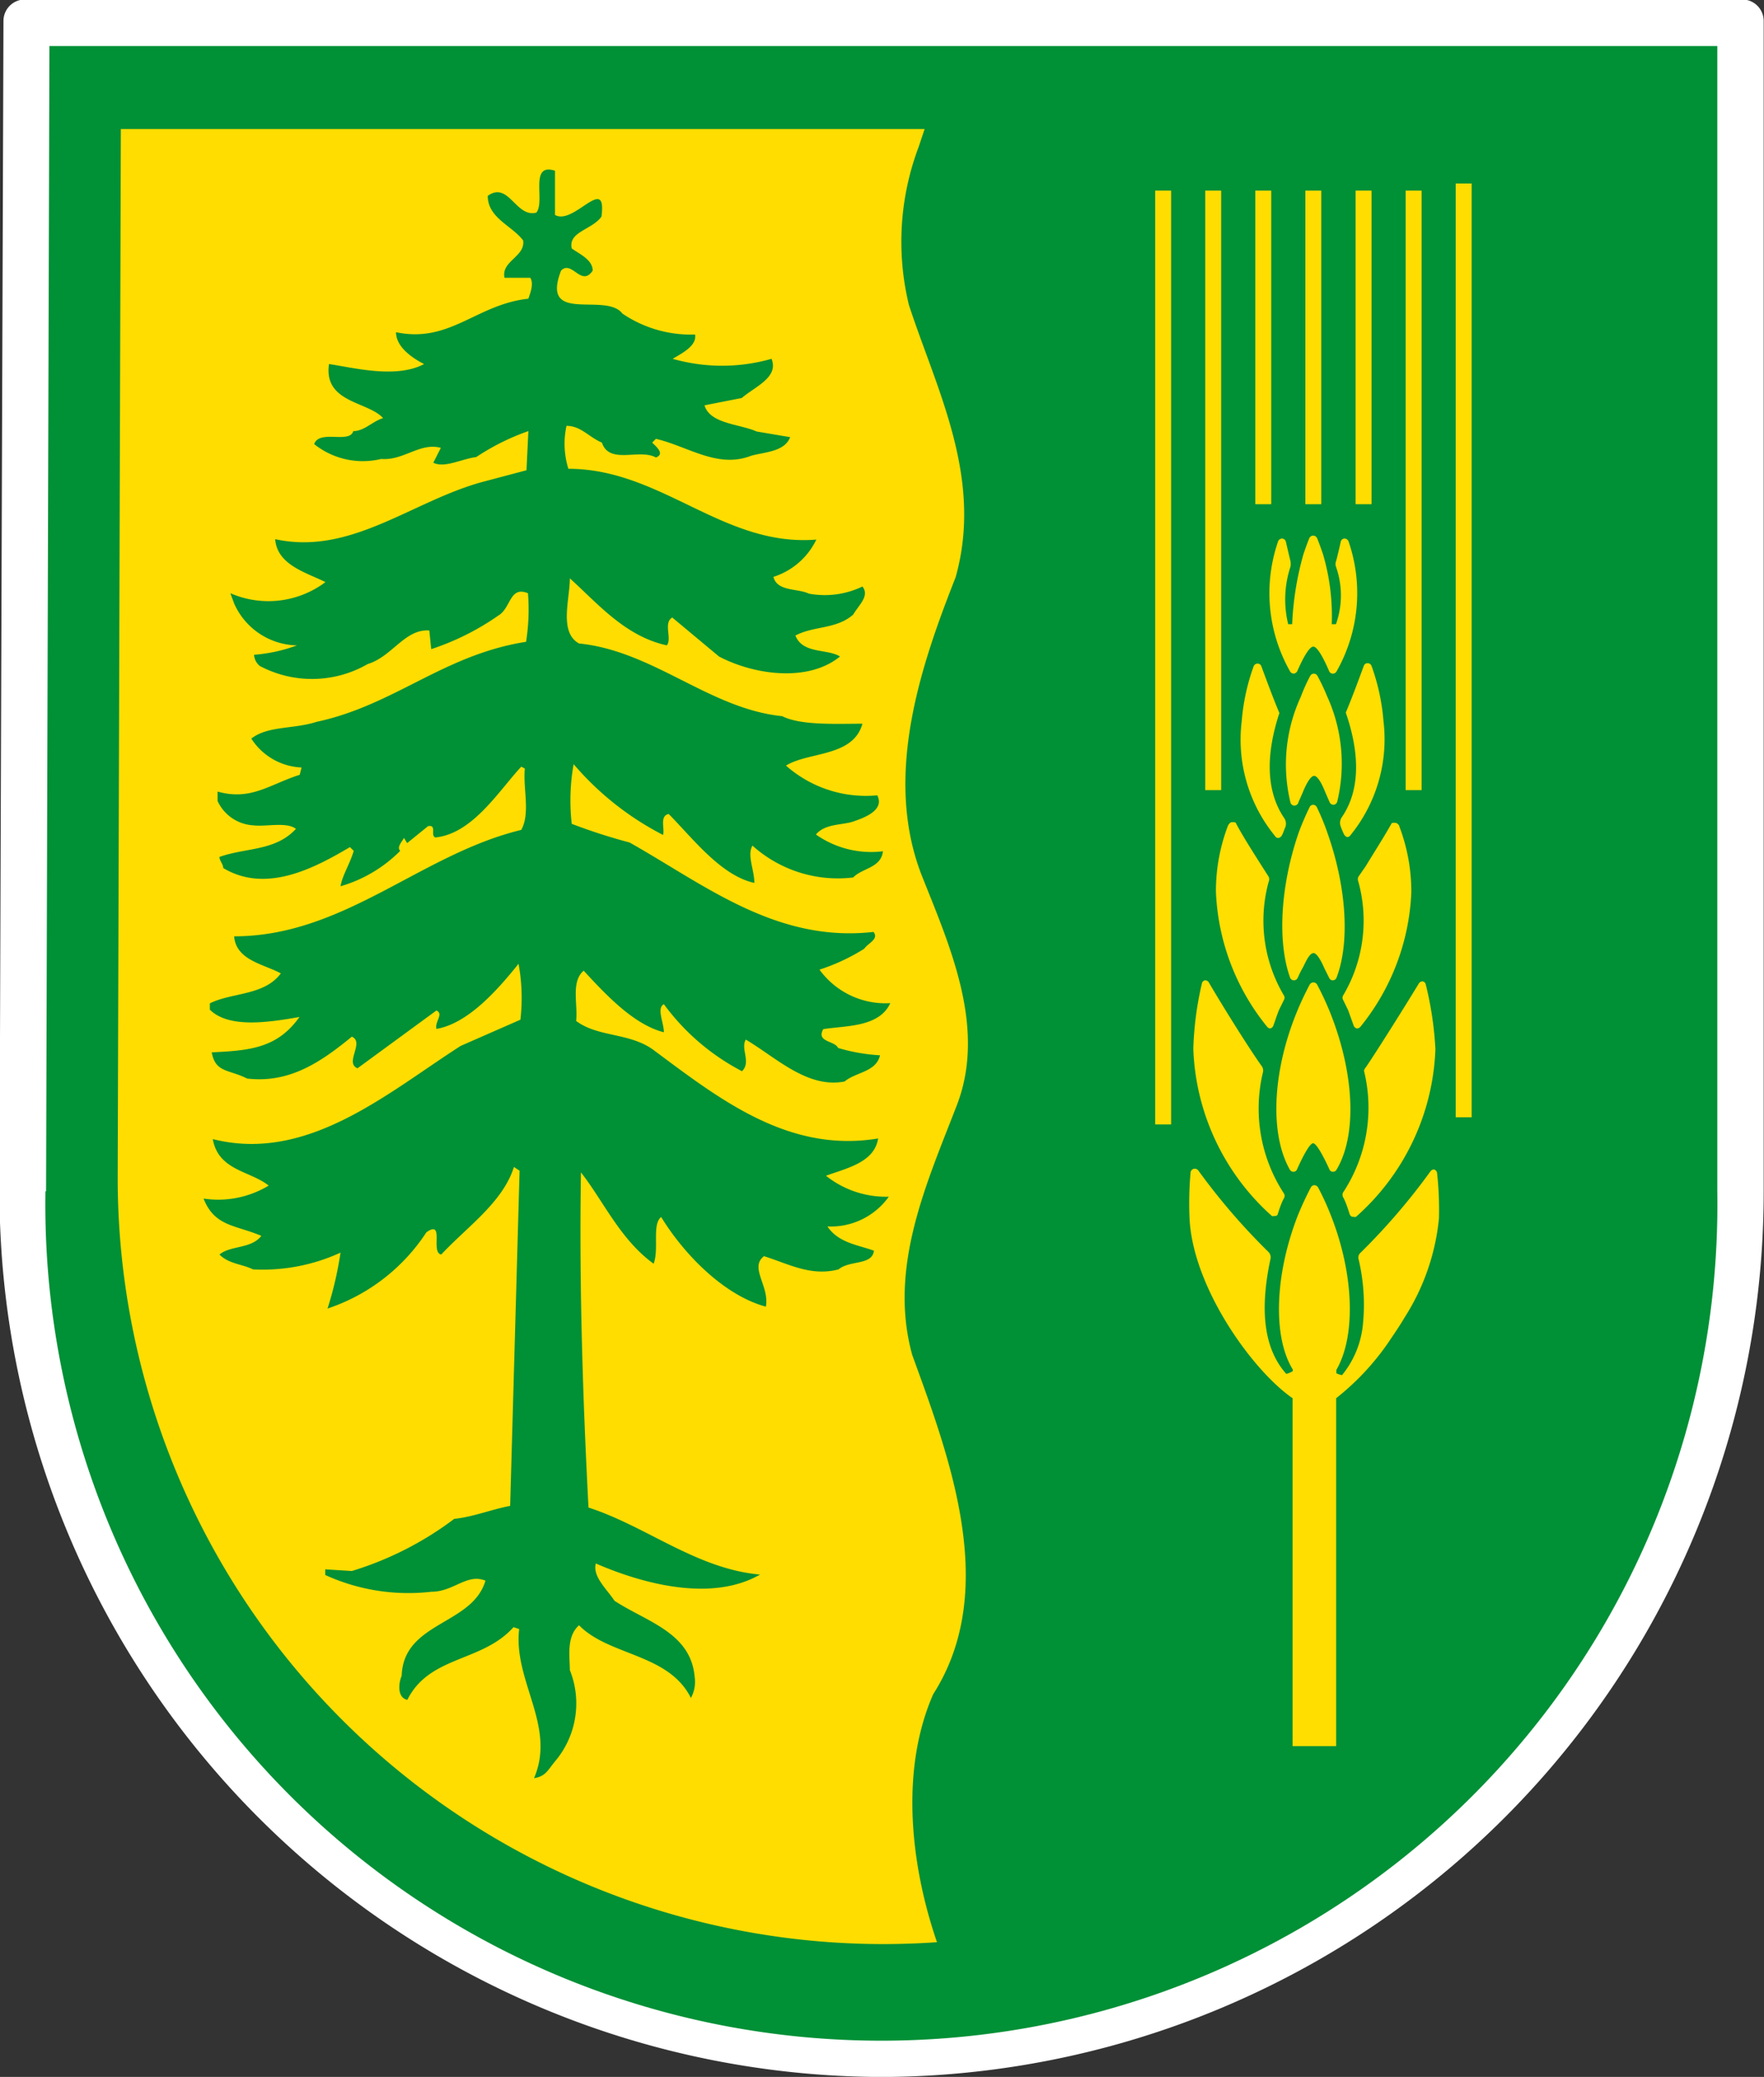<svg id="Layer_1" data-name="Layer 1" xmlns="http://www.w3.org/2000/svg" viewBox="0 0 84.23 99.15">
  <rect x="0" y="0" width="84.23" height="99.15" fill="#333333" stroke="none"/>
  <defs>
    <style>
      .cls-2{fill:#009036}.cls-3{fill:#fd0}.cls-4{fill:#ffde00}
    </style>
  </defs>
  <path d="M42.11 98.13A41.23 41.23 0 011 56.87h0L1.19 1h82v55.85a41.23 41.23 0 01-41.08 41.28z" fill="#fff" stroke="#fff" stroke-linejoin="round" stroke-width="2.05"/>
  <path class="cls-2" d="M2.2 56.87L2.36 2.2H82v54.67a39.92 39.92 0 11-79.83 0"/>
  <path class="cls-3" d="M43.87 7a12.83 12.83 0 00-.47 7.56c1.34 4.09 3.56 8.27 2.23 13C44 31.7 42.16 37 44 41.76c1.34 3.38 3.12 7.29 1.69 11s-3.29 7.74-2.13 11.93c1.78 4.89 4.18 11.21 1 16.19-1.6 3.65-1.07 8.2.18 11.84q-1.29.09-2.61.09A36.57 36.57 0 015.62 56.16l.15-50h38.38z"/>
  <path class="cls-2" d="M26.5 10.26c.89.53 2.49-2 2.22.08-.44.63-1.6.72-1.42 1.52.35.26 1 .53 1 1.06-.54.81-1-.53-1.51 0-1 2.59 2.13 1 2.93 2.05a5.82 5.82 0 003.47 1c.09.54-.62.89-1.07 1.16a8.6 8.6 0 004.72 0c.36.89-.8 1.33-1.42 1.87l-1.78.35c.26.89 1.69.89 2.49 1.25l1.6.27c-.27.71-1.25.71-1.87.89-1.6.62-3-.45-4.54-.81l-.18.18c.18.18.63.54.18.71-.8-.44-2.22.36-2.58-.71-.62-.26-1-.8-1.69-.8a4 4 0 00.09 2.05c4.45 0 7.39 3.74 11.84 3.38a3.43 3.43 0 01-2.05 1.78c.18.71 1.16.54 1.69.8a4.14 4.14 0 002.56-.34c.36.45-.18.89-.44 1.34-.81.71-1.87.53-2.76 1 .35.89 1.51.62 2.13 1-1.51 1.24-4.09.89-5.78 0l-2.23-1.86c-.44.26 0 1-.26 1.33-2-.44-3.3-2-4.63-3.2 0 1-.53 2.58.44 3.11 3.56.36 6.23 3.12 9.7 3.47.89.45 2.58.36 3.83.36-.44 1.6-2.58 1.33-3.65 2a5.77 5.77 0 004.36 1.42c.36.71-.62 1.07-1.15 1.25s-1.34.09-1.78.62a4.58 4.58 0 003.2.8c-.09.8-1 .8-1.42 1.25a6.1 6.1 0 01-4.81-1.52c-.27.45.09 1.16.09 1.78-1.6-.35-2.94-2.13-4.09-3.29-.45.09-.18.71-.27 1a14.06 14.06 0 01-4.27-3.38 9.87 9.87 0 00-.09 2.85 27 27 0 002.76.89c3.56 2 7 4.8 11.65 4.27.27.35-.26.53-.44.8a9.45 9.45 0 01-2.14 1 3.89 3.89 0 003.38 1.6c-.53 1.16-2.13 1.07-3.2 1.24-.35.63.54.54.71.9a8.72 8.72 0 002 .35c-.18.8-1.16.8-1.69 1.25-1.78.35-3.29-1.16-4.72-2-.26.45.27 1.07-.18 1.51a10.81 10.81 0 01-3.73-3.2c-.36.18 0 .89 0 1.34-1.43-.36-2.76-1.78-3.83-2.94-.62.53-.27 1.6-.36 2.4 1.07.8 2.59.54 3.74 1.42 3.12 2.32 6.41 4.9 10.68 4.19-.18 1.15-1.51 1.42-2.49 1.78a4.59 4.59 0 003 1 3.4 3.4 0 01-2.93 1.42c.53.8 1.51.89 2.22 1.16-.09.71-1.15.44-1.69.89-1.33.35-2.4-.27-3.56-.63-.71.54.27 1.43.09 2.41-2-.54-3.91-2.5-5-4.28-.45.36-.09 1.52-.36 2.23-1.6-1.16-2.4-3-3.47-4.36-.09 5.34.09 10.85.36 16 2.76.89 5.16 2.93 8.19 3.2-2.32 1.33-5.61.44-7.84-.53-.17.62.54 1.24.89 1.78 1.52 1 3.65 1.51 3.83 3.64a1.59 1.59 0 01-.18 1c-1.06-2.13-3.91-2-5.34-3.47-.62.54-.44 1.52-.44 2.14a4.28 4.28 0 01-.71 4.36c-.36.44-.45.71-1 .8 1.07-2.49-1-4.63-.71-7.12l-.27-.09c-1.51 1.69-4 1.34-5.07 3.47-.45-.09-.45-.71-.27-1.15.09-2.59 3.38-2.41 4-4.54-.89-.36-1.51.53-2.58.53a9.57 9.57 0 01-5.07-.8v-.27l1.27.08a15.72 15.72 0 004.89-2.49c.89-.09 1.78-.45 2.67-.62l.45-16-.27-.18c-.53 1.69-2.23 2.85-3.47 4.18-.53-.09.18-1.69-.71-1.06a9.06 9.06 0 01-4.72 3.64 17.05 17.05 0 00.62-2.67 8.91 8.91 0 01-4.18.8c-.53-.26-1.16-.26-1.6-.71.53-.44 1.51-.26 2-.89-1.25-.53-2.23-.44-2.76-1.78a4.67 4.67 0 003.11-.62c-.89-.71-2.4-.71-2.67-2.22 4.54 1.15 8.37-2.23 11.84-4.45l2.85-1.25a9 9 0 00-.09-2.67c-1 1.25-2.41 2.85-3.92 3.11-.09-.35.36-.71 0-.88L17.07 51c-.63-.26.35-1.24-.27-1.51-1.52 1.25-3 2.23-5 2-.89-.45-1.51-.27-1.69-1.25 1.78-.09 3.12-.18 4.19-1.69-1.52.27-3.39.54-4.28-.35v-.3c1.07-.53 2.59-.36 3.39-1.43-.8-.44-2.14-.62-2.23-1.77 5.25 0 8.9-3.92 13.71-5.08.44-.8.08-1.95.17-2.93l-.17-.09c-1.07 1.15-2.32 3.2-4.1 3.38-.26-.09.09-.62-.35-.54l-1 .81-.15-.25c-.09.18-.36.44-.18.62a6.61 6.61 0 01-2.85 1.69c.09-.53.45-1.07.63-1.69l-.18-.18c-1.69 1-4 2.23-6.05 1 0-.18-.18-.35-.18-.53 1.25-.45 2.67-.27 3.65-1.34-.45-.35-1.43-.09-2.05-.17a2 2 0 01-1.69-1.16v-.45c1.6.45 2.49-.35 3.92-.8l.09-.35a3 3 0 01-2.4-1.38c.8-.62 2-.44 3.12-.8 3.73-.8 6.05-3.2 10-3.82a9.85 9.85 0 00.09-2.32c-.89-.36-.8.71-1.42 1.07a12.29 12.29 0 01-3.2 1.6l-.09-.89c-1.16-.09-1.78 1.25-2.94 1.6a5.32 5.32 0 01-5.16.09.76.76 0 01-.27-.53 7.56 7.56 0 002.05-.45 3.35 3.35 0 01-3-2l-.18-.49a4.54 4.54 0 004.54-.53c-.89-.45-2.31-.81-2.4-2.05 3.65.8 6.59-1.87 10-2.76l2-.53.09-1.87a11.12 11.12 0 00-2.49 1.24c-.71.09-1.51.54-2.05.27l.36-.71c-1-.27-1.78.62-2.85.53a3.72 3.72 0 01-3.2-.71c.26-.71 1.69 0 1.87-.62.53 0 .89-.45 1.42-.62-.71-.8-2.85-.72-2.58-2.58 1.16.17 3.2.71 4.54 0-.53-.27-1.34-.8-1.34-1.52 2.58.54 3.83-1.33 6.32-1.6.09-.27.27-.71.09-1h-1.23c-.17-.8 1-1 .89-1.78-.53-.71-1.69-1.07-1.69-2.13 1-.72 1.34 1.06 2.32.8.44-.54-.36-2.4.89-2z"/>
  <path class="cls-3" d="M55.16 9.1h.76v44.58h-.76zM69.51 8.76h.76v44.58h-.76zM62.33 9.1h.76v14.97h-.76zM59.94 9.1h.76v14.97h-.76zM64.73 9.1h.76v14.97h-.76z"/>
  <path class="cls-4" d="M61.59 55.84a.19.19 0 00.17.1.18.18 0 00.17-.11c.08-.18.56-1.25.77-1.25s.7 1.07.78 1.25a.18.18 0 00.17.11.19.19 0 00.17-.1c1-1.68.84-4.63-.31-7.51a14.34 14.34 0 00-.62-1.33.21.21 0 00-.18-.1.21.21 0 00-.17.1 14.34 14.34 0 00-.64 1.37c-1.15 2.84-1.27 5.79-.31 7.47zM60.73 58.05a.17.17 0 00.12 0h.06A.2.2 0 0061 58c.06-.19.12-.38.2-.57a2 2 0 01.11-.23.22.22 0 000-.22 7.41 7.41 0 01-1-5.81.36.36 0 00-.06-.27c-.53-.73-1.8-2.75-2.53-4a.21.21 0 00-.17-.1.18.18 0 00-.16.15 15.58 15.58 0 00-.41 3.12 11.22 11.22 0 003.75 7.98zM65.13 51.12a7.36 7.36 0 01-1 5.81.24.24 0 000 .22 2 2 0 01.11.23c.08.19.14.38.2.57a.2.2 0 00.13.14h.06a.17.17 0 00.12 0 11.22 11.22 0 003.79-8 16.34 16.34 0 00-.46-3.09.18.18 0 00-.16-.15.21.21 0 00-.17.1c-.73 1.2-2 3.22-2.53 4a.36.36 0 00-.09.17zM61.6 46.67a.19.19 0 00.18.13.19.19 0 00.18-.11c.08-.17.15-.33.24-.48s.3-.71.52-.71.51.71.51.71l.24.48a.18.18 0 00.17.11.19.19 0 00.18-.13c.64-1.67.48-4.31-.43-6.89a10.71 10.71 0 00-.51-1.24.2.2 0 00-.18-.12.19.19 0 00-.17.12 12.83 12.83 0 00-.53 1.24c-.88 2.58-1 5.22-.4 6.89zM60.65 49.1a.22.22 0 00.15-.13c.09-.25.17-.5.27-.75l.24-.49a.2.2 0 000-.2 7 7 0 01-.73-5.44.29.29 0 000-.23l-.35-.55c-.38-.6-.87-1.36-1.21-2 0-.05-.08-.06-.14-.06h-.06c-.08 0-.16.11-.19.18a8.76 8.76 0 00-.57 3.15A10.91 10.91 0 0060.49 49a.24.24 0 00.16.1zM64.86 41.86a.29.29 0 000 .23 7 7 0 01-.73 5.44.2.2 0 000 .2l.24.49.27.75a.22.22 0 00.15.13.24.24 0 00.16-.07 10.91 10.91 0 002.44-6.42 8.76 8.76 0 00-.57-3.15c0-.07-.11-.17-.19-.18h-.06c-.06 0-.12 0-.14.06-.34.61-.83 1.37-1.21 2z"/>
  <path class="cls-4" d="M62 38.3l.21-.48s.3-.78.54-.78.53.78.53.78l.21.48a.2.2 0 00.18.12.2.2 0 00.18-.14 7.74 7.74 0 00-.49-5.06 9.23 9.23 0 00-.45-.95.2.2 0 00-.18-.11.2.2 0 00-.17.11 8.49 8.49 0 00-.45 1 7.71 7.71 0 00-.49 5.05.2.2 0 00.18.14.2.2 0 00.2-.16zM61.07 40a.26.26 0 00.15-.14c.06-.11.12-.31.15-.36a.48.48 0 00-.06-.46c-.53-.79-1.11-2.29-.22-5-.29-.69-.56-1.42-.86-2.23a.19.19 0 00-.18-.13.2.2 0 00-.19.13 10.08 10.08 0 00-.57 2.63 7.26 7.26 0 001.59 5.47.17.17 0 00.19.09z"/>
  <path class="cls-4" d="M64.08 39a.48.48 0 00-.06.46 3.6 3.6 0 00.15.36.26.26 0 00.15.14.17.17 0 00.15-.07 7.26 7.26 0 001.59-5.47 10.08 10.08 0 00-.57-2.63.2.2 0 00-.19-.13.19.19 0 00-.18.13c-.3.81-.57 1.54-.86 2.23.93 2.7.35 4.2-.18 4.98zM68.62 56a.2.2 0 00-.15-.17.21.21 0 00-.16.08 30.55 30.55 0 01-3.33 3.88.32.32 0 00-.1.36 9.41 9.41 0 01.2 3.06 4.5 4.5 0 01-1 2.44 1.19 1.19 0 01-.27-.09v-.16c.94-1.62.85-4.57-.27-7.4a13.06 13.06 0 00-.6-1.31.22.22 0 00-.18-.11.2.2 0 00-.17.11c-.22.42-.42.85-.61 1.31-1.12 2.86-1.21 5.83-.25 7.38v.08a1.23 1.23 0 01-.31.13c-1.1-1.23-1.26-3.1-.76-5.47a.36.36 0 00-.1-.36 30.56 30.56 0 01-3.34-3.88.21.21 0 00-.22-.08.2.2 0 00-.15.17 16.16 16.16 0 00-.05 2.19c.15 3.29 3 7.27 4.92 8.59v16.61h2.08V66.75a12.15 12.15 0 002.5-2.67l.08-.12c.23-.34.47-.69.68-1.05a10.71 10.71 0 001.65-4.75 16.16 16.16 0 00-.09-2.16zM61.77 32.16a.23.23 0 00.17-.11c.08-.18.51-1.18.77-1.18s.68 1 .76 1.18a.19.19 0 00.17.11.2.2 0 00.17-.09 7.57 7.57 0 00.58-6.23.21.21 0 00-.19-.13.19.19 0 00-.18.15s-.16.72-.23.95a.37.37 0 000 .24 4.1 4.1 0 010 2.75h-.2a10.42 10.42 0 00-.42-3.35c-.09-.26-.18-.52-.28-.76a.21.21 0 00-.19-.12.21.21 0 00-.18.12c-.1.24-.19.5-.28.76a14.45 14.45 0 00-.54 3.35h-.19a5 5 0 01.11-2.75.76.76 0 000-.26c-.06-.23-.22-.93-.22-.93a.2.2 0 00-.18-.15.21.21 0 00-.19.13 7.57 7.57 0 00.58 6.23.22.22 0 00.16.09z"/>
  <path class="cls-3" d="M57.55 9.1h.76v28.62h-.76zM67.12 9.1h.76v28.62h-.76z"/>
</svg>
